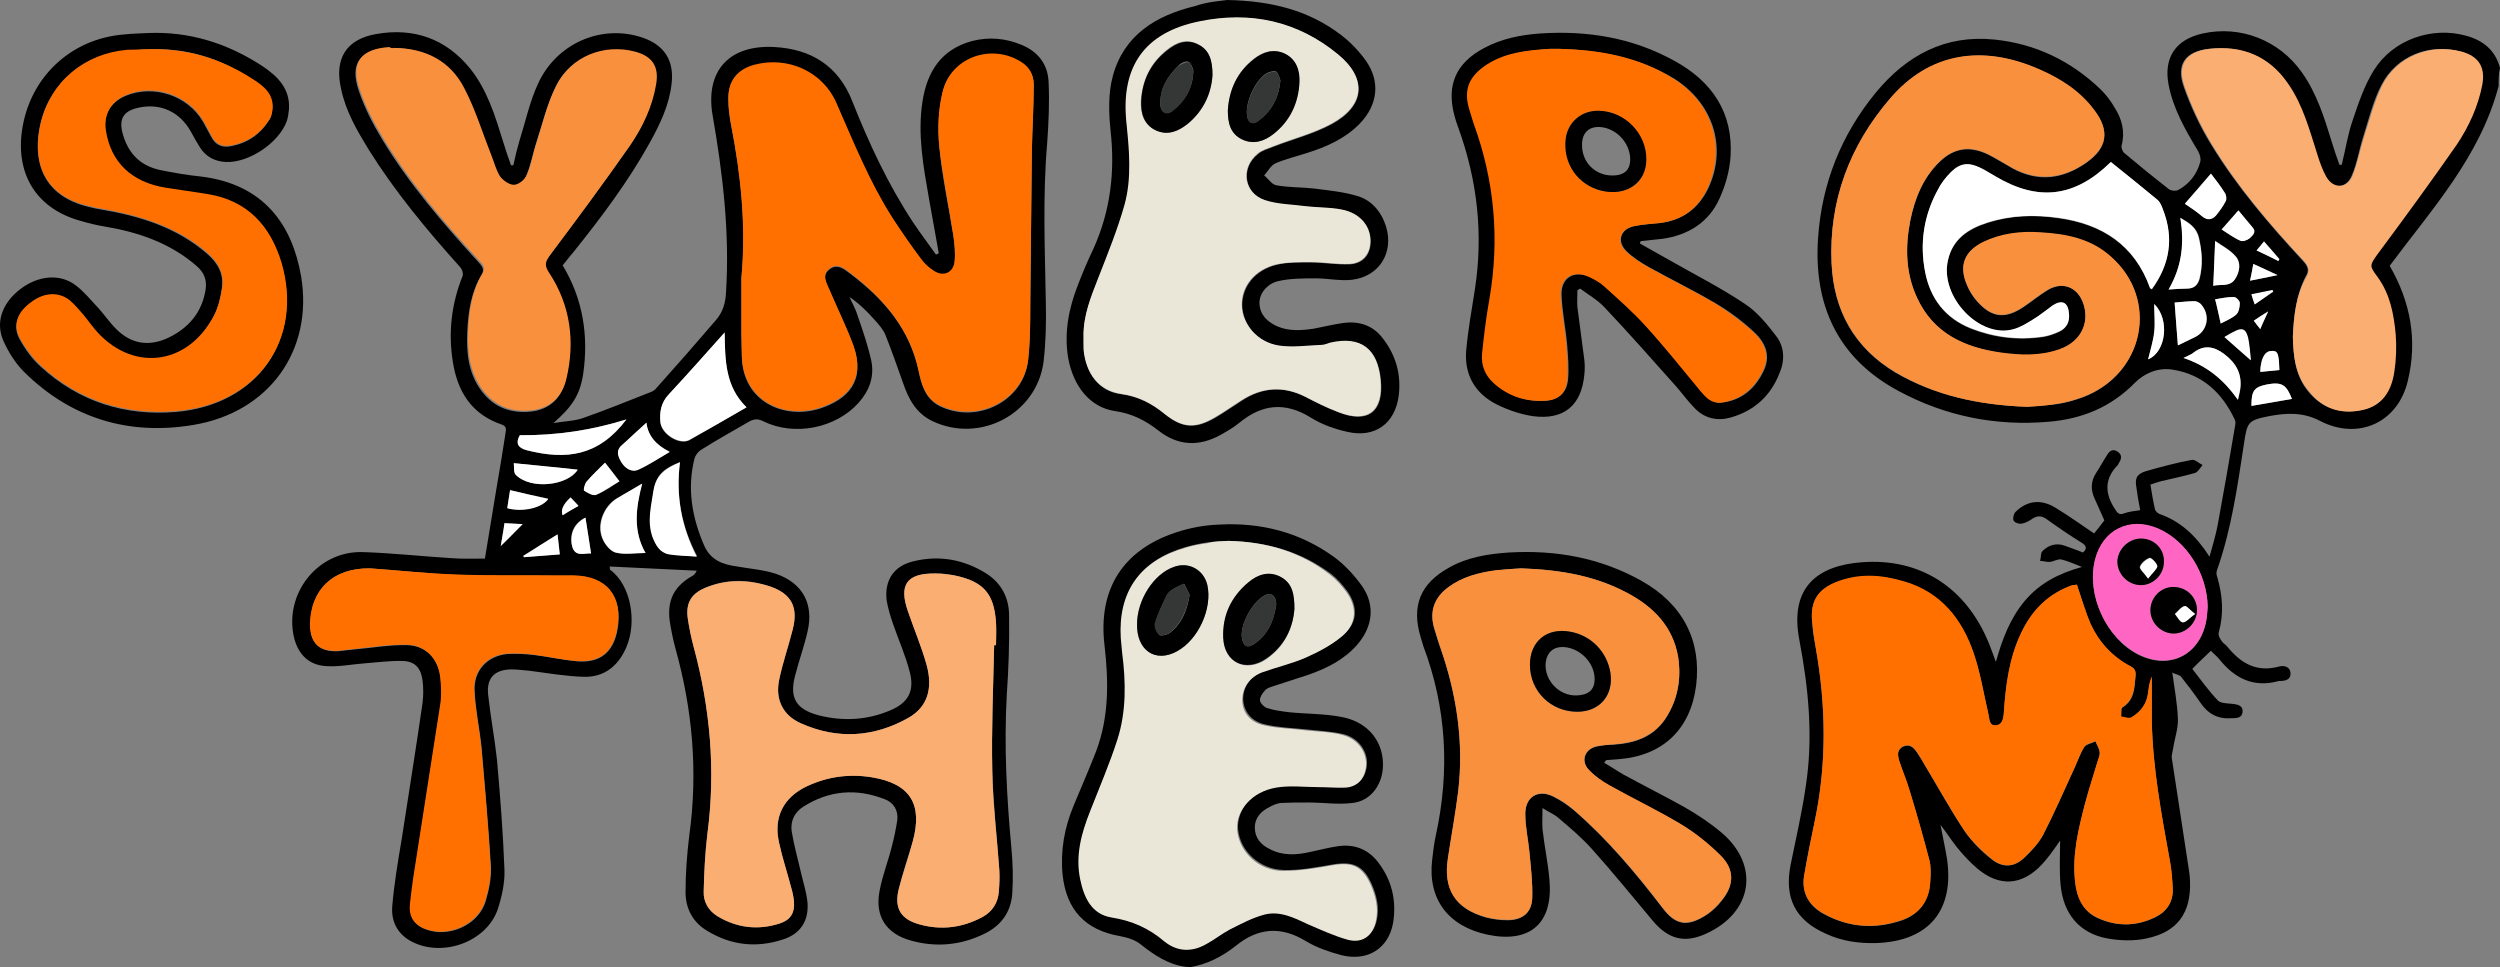 <?xml version="1.0" encoding="UTF-8"?><svg id="a" xmlns="http://www.w3.org/2000/svg" width="537.077" height="207.8" viewBox="0 0 537.077 207.8"><rect x="0" y="0" width="537.077" height="207.8" fill="#808080" stroke="none"/><defs><style>.c{fill:#ff66c4;}.d{fill:#353636;}.e{fill:#fff;}.f{fill:#eae6d8;}.g{fill:#f8903e;}.h{fill:#ff7000;}.i{fill:#fbae71;}</style></defs><g id="b"><path d="M536.777,18.5c-4,15.2-14.4,26.5-23.4,38.6,4.5,7.8,6,16,3.9,24.7-2.1,9-10.7,12.9-18.9,8.6-3.7-1.9-7.2-1.7-10.9-1-4.6.9-4.7,1.3-5.4,5.9-1.4,9.2-2.7,18.4-5.8,27.2-.2.5-.1,1.1.1,1.6,1.1,3.9,1.4,7.7.3,11.7-.2.6.2,1.4.6,1.9.3.5.9.8,1.2,1.2,2.9,3.6,6.3,5.6,11.1,4.3,1.1-.3,2.4,0,2.5,1.4s-1.1,1.7-2.3,1.7h-.2c-5.4,1.5-9.5-.5-12.9-4.8-.5-.6-1.2-1.1-1.7-1.7-1.3,1.3-2.6,2.4-4,3.9,1.7,2.2,3.5,4.7,5.5,6.8.6.6,2,.6,3,.7,1.1.1,2.4.3,2.3,1.7-.1,1.4-1.3,1.4-2.5,1.4-2.9.2-5-1-6.6-3.4-1.3-1.9-2.7-3.7-4.1-5.5-.3-.4-1.1-.5-1.9-.9.5,3.7,1.1,6.8,1.2,9.9.1,2.1-.7,4.2-1,6.3-.1.7-.4,1.5-.3,2.2,1.2,8.1,2.5,16.1,3.7,24.2.1.7.2,1.4.2,2.1.3,6.8-2.6,11-9.3,12.4-2.7.6-5.8.5-8.5,0-5.9-1.1-9.4-5.2-10-11.5-.3-3.1-.1-6.3-.1-9.5-.2.3-.5.6-.7,1-1,1.4-2,2.8-3.2,4.1-4.3,4.6-9.2,4.9-14,.8-1.5-1.3-2.9-2.8-4.2-4.4-1.2-1.5-2.3-3.2-3.6-4.9.5,2.6,1,4.9,1.4,7.3,1.6,11.1-3.9,17.7-15.2,18.1-3.7.1-7.4-.4-10.8-2-6.6-2.9-9-7.7-7.6-14.8,1.1-5.5,2.4-11,3.2-16.5,1.7-10.6.7-21.2-1.3-31.7-2.3-11.8,4.3-16.1,13.3-16.8,12.6-1,22.5,5.4,27.4,17.4.5,1.2.9,2.4,1.5,4,1.4-5,3.1-9.4,6.2-13.1s7.2-5.9,12.3-7.3c-1.8-.7-3.1-1.3-4.4-1.6-.7-.2-1.6.4-2.4.5-.7.1-1.5-.2-2.2-.2.2-.7.1-1.7.5-2.1,1.3-1.3,2.9-1.8,4.7-1.2,1.3.5,2.6.9,4,1.5.8-.7.9-1.3-.1-2-2.6-1.6-5.1-3.3-7.6-5.1-1.1-.8-2-.9-3.1-.2-.7.5-1.6,1-2.4,1.1-.5.1-1.5-.2-1.7-.7-.2-.4,0-1.4.4-1.8,2.6-2.6,5.7-2.8,8.8-.8,1.3.8,2.7,1.7,4,2.6s2.6,1.8,4.1,2.8c.7-.9,1.4-1.7,2.2-2.8-.6-1.3-1.3-3-2.1-4.7-.9-2-.8-3.8.4-5.6.8-1.2,1.4-2.4,2.2-3.6.5-.9,1.2-1.6,2.3-.9,1.1.7.9,1.6.3,2.5-.1.2-.2.5-.4.6-2.8,3-2.5,6.1-.4,9.3.5.8.9,1.3,1.9.9,1.1-.4,2.2-.5,3.5-.7-.3-1.6-.6-3.2-.8-4.8-.4-2.1.1-3,2.1-3.6,3.2-.9,6.5-1.8,9.8-2.4.7-.1,1.5.7,2.3,1.1-.5.6-1,1.5-1.6,1.7-2.4.7-4.9,1.2-7.4,1.8-.7.2-1.3.4-2.2.7.3,1.9.6,3.7,1,5.4.1.3.5.7.9.9,4.6,1.6,7.9,4.7,10.8,9.2.7-2.6,1.4-4.8,1.8-7.1,1.3-7,2.5-14,3.7-21.1.1-.4.1-.9-.1-1.3-2.7-5.7-6.9-9.7-13.4-10.7-3.2-.5-6.1.9-8,2.8-5.2,5.3-11.4,7.8-18.5,8.4-11.4,1-22.3-1.2-32.3-6.6-13.1-7-18.3-18.5-17.3-32.9.8-11.7,5-22.2,12.4-31.2,6.6-8,14.9-12.5,25.5-11.4,8.8.9,16.5,4.6,22.9,10.8,1.1,1.1,2.1,2.4,2.9,3.8,1.6,2.5,2.3,5.2,1.5,8.2-.1.4.2,1.2.5,1.5,3.2,2.7,6.4,5.3,9.6,7.8.5.4,1.6.5,2.1.2,2.4-1.3,4-3.4,4.7-6,.2-.7-.1-1.7-.5-2.4-2.7-4.5-5.3-9-6.3-14.2-1.1-5.8,1.5-9.7,7.3-11,8.1-1.8,16.4,1.4,21.3,8.3,3.2,4.5,4.8,9.6,6.4,14.8.5,1.7,1.1,3.4,1.7,5.1h.5c.8-3.2,1.3-6.6,2.4-9.7,1.2-3.6,2.5-7.4,4.5-10.6,4.1-6.6,12.5-9.5,19.9-7.4,3.6,1,6.2,3.1,7.2,6.9-.3,1.3-.3,2.6-.3,3.9ZM446.177,125.6c-.1,0-.6.1-1,.2-5.1,1.8-8.6,5.3-10.9,10.1-2.6,5.5-3.4,11.4-3.8,17.4-.1,1.3-.4,2.5-1.7,2.6-1.5.1-1.3-1.4-1.6-2.4-1-4.3-1.7-8.8-3.1-12.9-2.5-7.4-7.1-13.2-15-15.6-4.9-1.5-9.9-1.7-14.8.2-3.8,1.5-5.3,4-5,8.1.1,2,.4,3.9.8,5.9,2.2,12.4,2.4,24.8-.2,37.2-.8,3.9-1.7,7.8-2.3,11.8-.6,3.7,1.1,6.5,4.3,8.2,5.4,2.9,11,3.3,16.8,1.3,3.8-1.4,5.8-4.3,6-8.2.1-1.6.2-3.2-.2-4.7-1.3-5-2.7-9.9-4.2-14.8-.7-2.2-1.6-4.4-2.3-6.6-.3-1.1-.5-2.3.9-3,1.4-.6,2.2.2,2.9,1.2.7,1,1.3,2,1.9,3.1,2.8,4.6,5.4,9.4,8.4,13.9,1.6,2.3,3.7,4.4,5.9,6.1,2.3,1.8,4.7,1.6,6.8-.3,1.6-1.5,3.2-3.2,4.2-5.1,2.4-4.7,4.5-9.5,6.7-14.3.7-1.5,1.2-3.1,2.1-4.5.4-.6,1.6-.8,2.4-1.2.3.8.8,1.5.9,2.3.1.7-.3,1.5-.5,2.2-.9,3.1-1.9,6.1-2.7,9.1-1.4,5.4-2.7,10.8-2.1,16.4.4,3.5,1.6,6.5,5,8,4.1,1.8,8.2,1.7,12.2-.2,2.5-1.2,3.9-3.3,3.8-6.1-.1-2-.3-3.9-.6-5.9-1.8-10-3.7-20-3.9-30.1v-9.6c-.4,1.2-.6,2.4-.8,3.5-.3,2.4-1.6,4.2-3.6,5.3-.5.3-1.4-.1-2.2-.2.1-.7-.1-1.8.3-2,2.6-1.6,2.6-4.2,2.8-6.7.1-1-.1-1.6-1.1-2.1-3.8-2-6.7-5.1-8.5-9-1.2-2.8-2-5.7-3-8.6ZM435.477,87.4c1.8-.2,4.2-.3,6.6-.6,1.8-.3,3.6-.8,5.3-1.4,13.3-5,16.5-21,6.1-30.2-4.4-3.8-9.7-4.9-15.2-5.2-4.2-.2-8.4.2-12.3,2.1-4,2-5.2,5.1-3.4,9.2.5,1.3,1.3,2.5,2.2,3.5,3.1,3.5,6,3.8,9.9,1.2,1.8-1.2,3.5-2.6,5.3-3.7,3.2-1.9,6.4-.6,7.6,3,1.4,4.2-.6,8.2-5.1,9.8-4.2,1.5-8.5,1.4-12.8.7-7.7-1.2-14.3-4.2-17.8-11.7-2.5-5.3-2.6-11-1.5-16.6,1-4.8,2.7-9.2,6.2-12.6,3.1-3.1,6.5-3.6,10.5-1.7,1.8.9,3.5,2,5.3,3,5.5,3,10.8,2.3,15.8-1.2,4.6-3.2,5.1-6.8,1.8-11.2-3.1-4.1-7.2-6.7-11.8-8.8-12.4-5.6-23.7-3.5-32.1,6.2-8.7,10.1-13.2,22-12.6,35.4.4,10.1,4.9,18.2,13.8,23.5,8.5,4.9,17.8,6.9,28.2,7.3ZM492.577,72.3c.1,4.2.5,8.4,3.3,11.8,2.9,3.6,6.9,4.9,11.4,4,4.4-.9,6.2-4.2,6.9-8.2.4-2.6.5-5.3.3-8-.4-4.4-1.2-8.7-3.9-12.4-1.8-2.4-1.7-2.5,0-4.9,5.7-7.8,11.5-15.5,17-23.5,2.7-3.9,4.6-8.2,5.5-12.9.7-3.7-.7-6-4.4-7.1-6.7-1.9-13.9.9-17.1,7.2-1.8,3.5-2.7,7.3-3.9,11.1-.9,2.8-1.3,5.7-2.5,8.4-1.2,2.8-4.1,2.8-5.6.2-.8-1.5-1.4-3.1-1.9-4.7-1.7-5.3-3.1-10.6-6.3-15.3-4.1-6-9.9-8.3-17-7.5-4.9.6-6.9,3.3-5.3,8,1.5,4.3,3.5,8.6,5.9,12.5,5.6,9.2,12.6,17.3,19.8,25.1.9,1,1.4,1.9.6,3.2-2.1,4-2.6,8.5-2.8,13ZM453.477,34.8c-7.8,7.6-15.6,8.5-24.9,3.1-1-.6-2.1-1.2-3.2-1.8-2.5-1.2-4.3-1-6.3,1-1.1,1.1-2.1,2.4-2.8,3.8-3,5.5-3.9,11.4-2.7,17.6,1.1,5.7,4.3,9.9,9.8,12.1,5,2,10.2,2.6,15.6,1.8,1.2-.2,2.4-.6,3.4-1.1,1.6-.8,2.3-2.2,2.1-3.9-.2-2.4-1.5-3-3.5-1.7-1.4,1-2.7,2.1-4.2,3-1.3.8-2.7,1.7-4.2,2.1-7.3,2.1-15.9-7-14.1-14.8,1-4.6,4.4-6.8,8.5-8.1,5-1.6,10.1-1.8,15.3-1,9.3,1.3,16.3,5.8,19.6,15,0,.1.2.1.4.3,3.8-5.3,4.7-11,2.4-17.1-.3-.8-.6-1.6-1.2-2.1-3.2-2.8-6.6-5.4-10-8.2ZM474.277,130.4c-.1-7.2-4.6-14.3-10.7-16.8-6.1-2.6-11.8.3-13.5,6.7-1.9,7.5,2.4,16.9,9.4,20.4,6.5,3.2,12.8.2,14.4-6.8.2-1.2.3-2.4.4-3.5ZM465.877,62.2c1.5-.1,2.8-.2,4-.2,1.5,0,2.3-.7,2.7-2.1.7-2.9.5-5.7-.1-8.7-.5-2.3-2.1-3.3-4-4.4.9,5.4.3,10.4-2.6,15.4ZM469.077,76.9c5.1,1.7,8.7,4.8,11.7,9,.2-1,.5-1.7.5-2.4.4-3.2-.9-5.5-3.4-7.4-2.2-1.7-4.4-2.1-6.7-.3-.5.4-1.1.6-2.1,1.1ZM467.177,65c.2,3.2.5,6.2.7,9.2,1.1-.5,2.4-1.2,3.7-1.8,2.8-1.4,3.4-4.8,1.2-7.1-.3-.3-.9-.6-1.3-.6-1.6.1-3.1.2-4.3.3ZM474.977,37.3c-1.9,2.2-3.7,4.3-5.6,6.4,1,.8,2.4,1.6,3.6,2.6s2.2.9,3.1-.1c.8-.9,1.6-2,2.1-3.1.2-.4.1-1.3-.2-1.7-.9-1.4-2-2.8-3-4.1ZM475.477,61.4c1.4-.4,3.3.3,4.6-1.4,1.1-1.6,1.5-3.5.2-5-1.2-1.4-3-2.3-4.4-3.3-.1,3.4-.2,6.4-.4,9.7ZM492.377,85.7c-1.2-3.1-2.2-3.7-5.4-3.1-2.7.5-3.3,1.3-3.3,4.6l8.7-1.5ZM480.877,45.2c-1.2,1.4-2.3,2.7-3.6,4.1,1.3.8,2.6,1.8,4,2.4.5.2,1.5-.1,2-.5.6-.6,1.6-1.3.6-2.4-1.1-1.2-2-2.4-3-3.6ZM475.877,64.3c.4,1.8.8,3.4,1.2,5.2,1.2-.7,2.4-1.1,3.3-1.9.6-.5.8-1.6.8-2.5,0-.5-.8-1.3-1.3-1.3-1.3,0-2.7.3-4,.5ZM461.477,77.2c3.8-1.5,4.7-8.6,1.4-11.8,0,2.1.2,4.1,0,6-.3,1.8-.9,3.7-1.4,5.8ZM477.877,72.4c1.8,1.6,3.5,3.1,5.6,5-.2-1.9-.3-3.4-.6-4.8-.4-2-1.3-2.3-3.1-1.3-.5.3-1.2.7-1.9,1.1ZM489.677,79.5c-.2-3.7-.4-4.2-1.8-4.1s-2.3,1.7-2.3,4.5c1.4-.1,2.8-.3,4.1-.4ZM484.077,56.7c-.2,1.2-.4,2.2-.7,3.6,1.9-.4,3.6-.7,5.9-1.2-2.1-.9-3.6-1.6-5.2-2.4ZM484.777,53.8c1.7.8,3.2,1.5,4.7,2.2.1-.1.2-.3.2-.4-1.1-1.2-2.2-2.4-3.3-3.8-.5.7-1,1.3-1.6,2ZM484.377,65.4c1.5-1,2.7-1.9,4-2.7-.1-.1-.1-.2-.2-.3-1.5.3-2.9.6-4.5.9.2.6.4,1.2.7,2.1ZM487.277,66.9c-1.3.8-2.2,1.4-3.1,2,.5.7.9,1.2,1.4,1.8.6-1.3,1.1-2.4,1.7-3.8Z"/><path d="M254.677,207.7c-3.7-.5-6.7-2.5-9.6-4.8-1.2-1-2.9-1.5-4.5-1.8-7.4-1.3-11.5-5.6-12.3-13.2-.5-5.2.4-10.1,2.4-14.9,1.6-3.9,3.3-7.7,4.8-11.6,2.8-7.4,2.7-15.1,1.8-22.8-1.4-12,3.9-20.4,15.3-24.2,3-1,6.2-1.6,9.3-1.7,8.9-.5,17.2,1.6,24.5,6.8,2.4,1.7,4.6,4.1,6.3,6.5,2.8,4.1,2.2,8.7-1.1,12.5-2.9,3.3-6.6,5.1-10.6,6.5-2.5.8-5,1.6-7.4,2.4-.6.2-1.3.4-1.7.8-.6.6-1.2,1.5-1.2,2.2,0,.6.9,1.5,1.5,1.7,1.5.5,3.1.7,4.7.9,3.9.4,7.9.3,11.7,1.1,5.7,1.2,8.9,5.7,8.5,11-.3,3.8-2.8,7-6.5,7.4-3.1.4-6.3-.1-9.5-.1-2,0-3.9,0-5.9.1-.8.1-1.6.4-2.3.8-1.9.9-3.3,2.3-3.3,4.5s1.3,3.7,3.2,4.6c2.8,1.5,5.8,1.3,8.8.6,1.9-.4,3.8-.9,5.8-1.2,3.4-.5,6.3.5,8.5,3.2,3.1,3.9,4.2,8.4,3.4,13.3-1,5.5-5.5,8.3-11.1,6.9-2.6-.7-5.3-1.6-7.6-3-5.4-3.3-10.3-2.9-15.1,1-2.9,2.3-6.2,4-9.9,4.6-.4-.1-.7-.1-.9-.1ZM263.877,116.2c-1.3.1-2.8.1-4.3.3-1.6.2-3.3.6-4.8,1-9.7,2.8-14.4,9.4-13.8,19.4.1,1.1.1,2.2.3,3.2.8,6.2.9,12.5-1,18.5-1.7,5.2-3.9,10.3-5.9,15.5-1.9,4.7-3.2,9.6-2.1,14.7.8,3.8,2.4,7.4,6.7,8.1s7.9,2.3,11.3,5.1c2.8,2.3,5.9,2.4,9.1.6,1.7-1,3.3-2.3,5-3.1,2.4-1.2,4.8-2.6,7.4-3.2,3.4-.9,6.4.7,9.5,2.1,2.8,1.3,5.6,2.5,8.5,3.3,3.1.8,5.3-.9,6-4,.6-2.7,0-5.3-1.1-7.8-1.8-4-4-4.9-8.3-4.2-3.5.6-7,1.3-10.5,1.2-5.3-.1-9.5-4.1-9.9-8.8-.3-4.2,3.1-8.2,8.4-9.1,3-.5,6.1-.1,9.1-.1,2,0,3.9.3,5.9.1,2.3-.2,3.8-1.7,4.2-4,.6-3.1-1.4-6.4-5-7.3-2.6-.6-5.3-.7-7.9-1-3-.3-6.1-.4-9-1.1-3-.7-4.5-2.9-4.6-5.4,0-2.7,1.6-5,4.4-6,3.1-1.1,6.2-1.8,9.2-3.1,2.7-1.2,5.4-2.6,7.7-4.5,3.3-2.7,3.5-6.2,1-9.7-1-1.3-2.1-2.6-3.4-3.6-6.6-4.9-13.9-6.9-22.1-7.1Z"/><path d="M104.177,120c.8-4.8,1.6-9.7,2.4-14.6.7-4.1,1.4-8.2,2-12.2.1-.8.4-1.6-.8-2-6.5-2.2-9.5-7.1-10.5-13.5-1-6.3-.3-12.4,2.1-18.4.2-.5-.1-1.5-.6-2-7.1-7.9-13.9-16.1-19.6-25.2-2.5-4.1-4.9-8.2-5.9-13-1.5-6.5,1.1-10.7,7.6-11.8,8-1.4,14.9,1,20.1,7.4,3.7,4.6,5.4,10.2,7.1,15.7.5,1.7,1.1,3.4,1.7,5.1h.5c.4-1.8.8-3.5,1.3-5.2,1.3-4.1,2.2-8.4,4-12.3,4-8.8,13.8-12.9,22.5-9.9,4.7,1.6,6.8,5,6.2,9.9-.5,4.5-2.4,8.5-4.6,12.5-4.7,8.5-10.5,16.2-16.6,23.8-.8.9-1.5,1.9-2.2,2.7,4.4,7.3,5.6,15.2,4.4,23.4-.7,4.5-2.4,7-6.4,10.5,2.1-.4,4.4-.4,6.4-1.1,4.9-1.7,9.7-3.7,14.6-5.6.5-.2.9-.5,1.2-.9,4.3-4.8,8.5-9.6,12.7-14.5,1.5-1.7,2.1-3.7,2.2-6.1.8-12.8-.7-25.4-2.9-38-1.6-9.5,3.6-15.1,13.2-14.6,7.9.4,13.8,4,16.8,11.6,3.6,9.1,7.7,17.9,13.1,26.1,1.6,2.4,3.3,4.6,4.9,6.9.2-.1.4-.2.6-.3-.7-3.9-1.4-7.8-2.1-11.7-1.2-6.9-2.5-13.8-1.4-20.9,1-6.4,4-11.2,10.7-13,3.6-.9,7.1-.6,10.5.8,3.7,1.5,5.8,4.3,5.9,8.2.2,4.2,0,8.5-.3,12.8-1,11.5-.5,22.9-.3,34.4.1,4.3,0,8.6-.5,12.8-1.5,11.1-13.6,17.5-23.8,12.7-3.6-1.7-5.2-4.8-6.4-8.3-1.2-3.4-2.4-6.8-3.7-10.1-.5-1.3-1.5-2.4-2.4-3.4-1.6-1.8-3.3-3.5-5.4-4.9.6,1.3,1.4,2.7,1.8,4.1,1.1,3.2,2.2,6.4,2.9,9.6.7,3.4-.4,6.4-2.7,9-4.9,5.5-13.8,7.3-20.5,4-1.2-.6-2-.5-3.1.1-3.4,2-6.9,3.9-10.2,6-.7.4-1.3,1.2-1.5,2-1.6,6.4-.5,12.6,2.1,18.6,1.4,3.2,4.1,4.1,7.1,4.5,2.8.5,5.7.7,8.4,1.6,5.7,2,8.1,6.5,6.7,12.4-.7,3.1-1.8,6.1-2.6,9.2-1.4,5,.1,7.5,5.1,8.8,5.2,1.3,10.4,1,15.3-1.1,3.8-1.6,5.2-4.1,4.2-8.1-.9-3.6-2.4-6.9-3.6-10.4-.6-1.7-1.1-3.4-1.4-5.1-.5-4.3,1.5-7.4,5.7-8.4,5.6-1.4,10.9-.4,15.7,2.6,3.3,2.1,4.9,5.3,4.9,9,.1,5.7-.1,11.5-.5,17.2-.6,11,0,21.9,1,32.8.3,3.2.4,6.4.2,9.5-.2,4.1-2.3,7.1-6,8.9-5.1,2.5-10.5,3-16,1.4-5.2-1.5-7.6-5.3-6.5-10.7.6-3.2,1.8-6.2,2.6-9.4.5-1.9.9-3.8,1.2-5.8.2-2-.8-3.7-2.7-4.4-6.1-2.4-12-1.9-17.5,1.6-1.9,1.2-2.8,3.1-2.5,5.3.5,3.1,1.4,6.2,2.1,9.3.5,2,1.1,4,1.3,6,.3,3.9-1.5,6.7-5.2,7.9-5.7,1.9-11.2,1.3-16.3-1.8-3.1-1.8-4.7-4.8-4.7-8.3,0-4.1.3-8.1.8-12.2,1.9-13.7.7-27.1-3-40.3-.5-1.9-.9-3.8-1.2-5.8-.6-4.5,1-7.5,4.9-9.7.3-.2.6-.4.9-1.1-6.2-.3-12.4-.6-18.7-.9.1.4,0,.6.1.7,4.5,3.3,5.8,11.2,3.5,16.6-1.7,4-4.7,6.5-9.1,6.4-3.9-.1-7.8-.8-11.7-1.3-1.3-.1-2.7-.3-4-.3-3.6.1-5.3,1.9-4.9,5.5.5,4.7,1.4,9.3,1.9,14,.7,7.9,1.3,15.7,1.6,23.6.1,2.8-.6,5.9-1.5,8.6-2.5,6.9-11.8,10.2-18.4,6.8-3.1-1.6-4.5-4.4-4.2-7.7.4-4.7,1.2-9.5,2-14.2,1.5-9.8,3.1-19.6,4.5-29.4.2-1.6.2-3.2,0-4.8-.3-2.6-1.6-4.1-4.1-4.2-2.8-.1-5.6.3-8.3.5-2.8.2-5.6.8-8.3.6-3.7-.2-6-2.5-6.9-6.1-2.2-9.4,5-18.6,14.6-18.4,6.4.2,12.7.9,19.1,1.3,2.5.2,4.8.1,7.3.1ZM159.277,59.7v12.2c0,1.6.1,3.2.1,4.8.2,9.5,8.9,13.5,16.7,11.1,6.2-2,9.9-6.1,7.3-13.3-1.4-4.1-3.4-7.9-5.1-11.9-.6-1.5-1.9-3.3-.1-4.7,1.7-1.4,3.3,0,4.6,1,7.1,5.4,12.7,11.8,14.6,21,.6,2.8,1.4,5.7,4.4,7.3,8,4,18.1-.9,19.1-9.8.6-5.3.4-10.8.5-16.2.1-9.6.2-19.2.3-28.8.1-4.7.4-9.4.4-14.1,0-2-.9-3.7-2.7-4.8-6.5-4.1-15.2-.9-16.9,6.5-.9,3.7-1,7.7-.7,11.5.6,6.4,2,12.7,3,19,.3,1.9.5,3.9.3,5.9-.3,2.4-2.3,3.3-4.4,2-1.1-.7-2.1-1.6-2.8-2.6-2.1-2.9-4.2-5.9-6.2-8.9-5-7.7-8.4-16.2-12-24.6-3-6.8-10.4-10.1-17.6-8.2-3.7,1-5.7,3.4-5.6,7.4,0,1.8.2,3.7.6,5.5,2.1,10.7,3.3,21.6,2.2,32.7ZM213.577,138.6h.4c0-1.6.1-3.2,0-4.8-.4-6.3-2.7-8.9-9-10.2-1.3-.3-2.6-.4-4-.4-6.2,0-8,2.4-5.9,8.2,1.3,3.8,3,7.6,4,11.5,1.4,5.1.1,9.1-3.9,11.3-7.4,4.2-15.2,4.7-23.1,1.2-3.9-1.7-5.5-5.1-4.7-9.3.8-3.7,2-7.2,2.9-10.8,1.2-4.8-.2-7.7-4.8-9.3-4.7-1.6-9.4-1.7-14,.3-3.1,1.3-4.2,3.4-3.7,6.7.3,1.9.7,3.9,1.2,5.8,3.6,13.2,4.8,26.6,3,40.3-.5,4.1-.7,8.2-.8,12.4-.1,2.2,1,4.1,2.9,5.3,4.2,2.6,8.7,3.1,13.4,1.6,2.3-.7,3.2-2.2,3.1-4.7-.1-1-.3-2-.6-3-.9-3.2-1.9-6.3-2.6-9.6-1.2-5.5.9-9.8,6-12.2,4.5-2.1,9.2-2.7,14-1.9,8.2,1.3,10.9,5.8,8.7,13.8-1,3.4-2.2,6.8-3,10.2-1,4.1.4,6.5,4.5,7.6,4.7,1.3,9.2.7,13.5-1.6,2.1-1.1,3.3-3,3.5-5.4.2-1.6.2-3.2.1-4.8-.5-7.1-1.3-14.1-1.5-21.1-.2-9,.2-18.1.4-27.1ZM84.777,10.3c-.4,0-.8,0-1.3.1-6.2.4-8.4,3.2-6.4,9.1,1.2,3.6,3,7.1,5,10.4,5.8,9.6,13.1,18.1,20.7,26.4.7.8,1.4,1.5.7,2.7-2.3,3.8-2.9,8-3.1,12.3-.2,4.4.2,8.8,3,12.6,2.7,3.7,6.5,5,10.9,4.5,3.9-.5,6.4-3,7.2-6.7,1.9-8.1,1-15.8-3.7-22.8-.9-1.4-.9-2.3.1-3.7,5.8-7.8,11.7-15.7,17.3-23.7,2.7-4,4.8-8.4,5.6-13.2.6-3.8-.8-5.9-4.5-6.9-6.7-1.8-13.8.9-16.9,7.2-1.9,3.9-2.9,8.2-4.3,12.4-.7,2.3-1.1,4.7-2.1,6.9-.4,1-1.8,2.1-2.8,2.1s-2.3-1-3-1.9c-.9-1.3-1.2-2.9-1.8-4.4-1.9-4.8-3.4-9.9-5.8-14.4-2.9-6.1-8.2-8.8-14.8-9ZM79.477,122.1c-7.9-.1-12.7,4.5-12.8,12,0,4.1,1.9,6,6,5.8,1.2-.1,2.4-.3,3.6-.4,3.7-.3,7.5-1,11.2-.9,4.1.1,6.7,3,7.2,7.1.2,1.9.3,3.8,0,5.7-1.6,10.5-3.3,21-4.9,31.5-.6,3.8-1.2,7.5-1.6,11.3-.2,2.3.5,4.2,2.9,5.3,5.1,2.2,11.8-.7,13.3-6,.7-2.4,1.2-4.9,1.1-7.3-.5-8.5-1.3-17-2-25.5-.4-4-1.3-8.1-1.5-12.1-.3-4.5,2.7-7.7,7.1-8.1,1.8-.1,3.7,0,5.5.2,3.2.4,6.4,1.1,9.6,1.4,4.9.3,7.6-2,8.5-6.9,1.2-7-2.3-11.4-9.4-11.5h-3.6c-7.3,0-14.5.1-21.8-.2-6.4-.3-12.6-1-18.4-1.4ZM160.377,87.5c-4.7-4.5-4.6-10.2-4.7-16-4.1,4.6-8,9-12,13.3-1.7,1.8-2,3.8-1.8,6,.3,2.6,4.1,4.9,6.2,3.8,4-2.3,8-4.6,12.3-7.1ZM146.077,99.3c-3,1.1-5.2,2.5-5.6,6-.5,3.4-1.3,6.6-.2,10,.6,1.8,1.5,3.4,3.5,3.7,1.9.4,3.8.4,6,.5-3.4-6.5-4.6-13.1-3.7-20.2ZM138.677,118.8c-2.7-4.8-2.1-9.7-.8-14.9-2,1.2-3.6,2.2-5.3,3.1-2.9,1.7-4.5,5.6-3.2,8.7.5,1.2,1.7,2.7,2.8,3,2,.5,4.2.1,6.5.1ZM134.577,90.1q-11.2,3.5-22.9,3.4c-.9,1.7-.4,2.7,1.4,3.2,8.7,2.2,15.6,1.3,21.5-6.6ZM138.877,90.8c-1.7,1.6-3.4,3.2-5.2,4.7-1.4,1.2-.9,2.5-.2,3.7.8,1.4,2.2,2.3,3.7,1.6,2.3-1,4.3-2.4,6.7-3.8-3-1.4-4.8-3.5-5-6.2ZM110.377,99.5c.1.6-.1,1.9.5,2.5,3.3,3.3,11.2,2.3,13.3-1.1-4.3-.4-8.9-.9-13.8-1.4ZM129.977,99.4c-1.3,1.3-2.7,2.6-3.9,4-.4.5-.7,1.9-.6,2,.8.5,1.9,1.1,2.6.9,1.8-.7,3.5-1.9,5-2.9-1.1-1.5-2.1-2.7-3.1-4ZM109.577,105.3c-.2,1.2-.4,2.5-.6,3.8,3.4.9,7.4-.1,8.8-2-2.6-.5-5.3-1.1-8.2-1.8ZM125.777,111.2c-2.4,1.1-3.5,3.3-2.9,6,.6,2.6,2.6,1.5,4.1,1.7.1,0,.2-.1,0,0-.4-2.6-.8-5.1-1.2-7.7ZM119.777,114.8c-2.5,1.5-4.9,3.1-7.4,4.6,0,.1.1.2.1.3,2.6-.2,5.2-.4,7.7-.6-.1-1.5-.3-2.8-.4-4.3ZM108.377,112.4c-.3,1.6-.5,3.1-.8,4.9,1.7-1.7,3.1-3.2,4.7-4.7-1.3-.1-2.5-.1-3.9-.2ZM120.877,110.7c1.2-.7,2.2-1.4,3.4-2.1-.7-.7-1.2-1.2-1.7-1.8q-2.4,2.2-1.7,3.9Z"/><path d="M31.677,7.1c9-.4,17.2,2.2,24.7,7.1,3.3,2.2,6,4.9,5.7,9.3-.1.9-.2,1.8-.5,2.6-1.7,4.6-8.1,8.9-13,8.7-2.4-.1-4.3-1.1-5.6-3.1-.7-1.1-1.3-2.2-1.9-3.3-2.4-4.4-6.7-6.4-11.6-5.2-2.9.7-3.9,2.3-3.2,5.2,1.1,4.3,3.6,7.1,8,8.1,2.9.6,5.8,1.1,8.7,1.4,13.8,1.6,19.8,10.5,21.7,21.4,2.7,15.9-6.8,29.3-23.2,32-13.8,2.3-26.2-1.4-36.3-11.4-1.9-1.9-3.4-4.3-4.5-6.8-1.7-4-.1-8.1,3.7-11,3.8-2.9,8.5-3.4,11.9-.8,1.7,1.3,3.1,3,4.6,4.6,1.4,1.5,2.6,3.3,4.1,4.8,3.2,3.2,7,3.8,11.1,1.9,4.4-2.1,7.3-5.4,8.1-10.4.3-2.1-.3-3.7-2.1-5.2-5.6-4.8-12.3-7.1-19.4-8.3-1.8-.3-3.5-.7-5.2-1.2-9.3-2.5-14-9.6-12.8-19.1,1.5-11.6,10.4-20.1,22-21,1.8-.2,3.4-.2,5-.3ZM30.877,10.6c-.7.1-2.2.2-3.7.3-9.1.8-16.4,6.8-18.5,15.7-1.6,6.9-.4,15.4,10.6,17.9.8.2,1.6.4,2.4.5,8.3,1.4,16.2,3.8,22.8,9.5,2.3,2,3.6,4.3,3.2,7.3-.3,2.1-.8,4.3-1.8,6.2-5.8,11-17.9,12.2-25.8,2.7-.7-.9-1.4-1.8-2.1-2.7-1-1.2-2-2.4-3.1-3.3-2.4-2-5.6-1.8-8.4.5-2.8,2.2-3.8,4.8-2.3,7.6,1.2,2.2,2.7,4.3,4.6,6,8.2,7.5,18,10.6,29,9.7,17.5-1.5,27.4-15.5,22.6-31.9-2.3-7.9-7.2-13.3-15.8-14.7-3.1-.5-6.2-.9-9.2-1.4-7.2-1.2-11.6-5.5-12.7-12.1-.6-3.6,1-6.4,4.3-7.8,6-2.5,13.3-.1,16.6,5.5.6,1.1,1.2,2.2,1.8,3.3.9,1.8,2.4,2.4,4.3,2,3.6-.7,6.3-2.6,8.2-5.7.4-.6.5-1.4.6-2.2.2-3.1-1.9-4.8-4.1-6.2-6.8-4.8-14.4-7.2-23.5-6.7Z"/><path d="M263.677,0c9.7.2,17.6,2.3,24.4,7.5,2,1.5,3.9,3.5,5.4,5.6,3.1,4.5,2.5,9.4-1.3,13.4-3.2,3.3-7.3,5.1-11.5,6.4-2.2.7-4.6,1.3-6.7,2.2-1,.5-1.6,1.7-2.4,2.6.9.7,1.6,1.9,2.6,2.1,2.7.5,5.4.4,8.1.7,3.1.4,6.3.7,9.3,1.6,3.1.9,5.2,3.4,6.2,6.6,1.7,5.6-1.5,10.7-7.3,11.4-2.5.3-5.2-.3-7.8-.3-2.7,0-5.5,0-8.1.6-2.5.6-4.1,2.8-4,4.8.1,2.4,1.6,3.9,3.8,4.9,2.6,1.1,5.2.9,7.9.5,2.1-.4,4.1-.9,6.2-1.2,3.5-.5,6.5.5,8.6,3.3,2.8,3.6,4,7.8,3.4,12.4-.8,5.9-5.1,9-10.9,7.7-2.8-.6-5.6-1.6-8-3.1-5.5-3.4-10.4-2.9-15.3,1.1-1.2,1-2.6,1.8-4,2.6-4.7,2.6-9.2,2.4-13.4-.9-2.8-2.2-5.8-3.7-9.4-4.2-5.3-.8-8.9-5.3-10-11.4-.9-5.4.1-10.6,2.1-15.7,1-2.6,2.1-5.2,3.3-7.7,3.7-8.2,4.7-16.6,3.7-25.5-.4-3.9-.5-8,.5-11.7,2.4-8.8,9.3-13,17.7-15,2.5-.9,5.4-1.1,6.9-1.3ZM232.777,72.3c0,1,0,1.9.1,2.9.5,5.3,3.3,8.9,8,9.5,3.6.5,6.6,2,9.4,4.3,3.8,3.1,6.6,3.2,10.9.7,1.9-1.1,3.7-2.4,5.6-3.6,4.4-2.9,9-3.2,13.7-.8,2.3,1.2,4.7,2.4,7.1,3.3,6.3,2.5,9.7-.1,9.1-6.8-.6-6.8-4.2-9.5-10.8-8.1-.7.2-1.4.5-2,.5-3.1.1-6.2.6-9.2.1-4.6-.7-7.7-4.7-7.8-8.7,0-4.1,2.8-7.6,7.4-8.7,2.4-.6,4.9-.5,7.4-.5,2.7,0,5.5.5,8.2.4,3-.1,4.7-2.2,4.6-5.2-.1-3.2-2.5-5.8-6.2-6.5-2.5-.4-5.1-.4-7.6-.7-3-.3-6-.3-8.8-1.3-4.6-1.5-5.4-7-1.6-10,.9-.8,2.2-1.1,3.4-1.6,4.1-1.6,8.5-2.7,12.4-4.8,7.2-3.9,7.7-9.7,1.5-14.9-8.7-7.2-18.9-9.4-29.9-7.1-11.7,2.5-16.8,9.8-15.6,21.6.6,6,1.3,12-.4,17.8-1.5,5.3-3.6,10.4-5.6,15.6-1.7,4.1-3.3,8.1-3.3,12.6Z"/><path d="M352.277,52.3c2.1,1.2,4.3,2.4,6.4,3.6,5.4,3.1,11,5.9,16.2,9.4,2.6,1.7,4.8,4.4,6.7,6.9,1.8,2.3,1.9,5.3.7,8-1.9,4.9-5.5,8.1-10.5,9.5-2.8.8-5.5.2-7.6-1.9-1.5-1.5-2.7-3.2-4.1-4.8-5.1-5.7-10.1-11.4-15.4-17-1.5-1.6-3.5-2.7-5.2-4-.2.1-.4.2-.6.4,0,1.2-.1,2.4,0,3.6.5,3.8,1,7.6,1.5,11.4.1,1,.1,2,0,3-.6,6.7-4.4,9.9-11.1,9-2.6-.4-5.3-1.3-7.7-2.5-4.6-2.3-7-6.3-6.6-11.5.4-4.5,1.2-8.9,1.9-13.4,1.8-11.8.5-23.3-3.6-34.6-.3-.8-.6-1.7-.8-2.5-1.8-6.6.3-11.4,6.4-14.6,3.7-2,7.8-2.8,11.9-3.1,10.2-.7,20,.9,29,5.9,8,4.4,12.6,11.1,12,20.5-.2,3.1-1.1,6.3-2.4,9.1-2.3,5.1-6.7,7.8-12.2,8.6-1.6.2-3.1.3-4.7.5-.1.2-.1.4-.2.5ZM335.077,10.5h-2.1c-4.9.4-9.8.9-14,3.8-3.3,2.4-4.3,5-3.2,9,.3,1.2.7,2.3,1.1,3.5,4.4,12.2,5.6,24.6,3.3,37.4-.7,3.9-1.2,7.9-1.6,11.9-.2,2.4.7,4.5,2.5,6.2,3.1,2.8,6.7,4,10.9,3.8,2.9-.2,4.6-1.7,4.9-4.6.2-2.4,0-4.9-.2-7.4-.3-3.6-1.1-7.2-1.2-10.8-.1-3.7,2.8-5.3,6.1-3.8,1.1.5,2.2,1.1,3.1,1.9,3.1,2.8,6.3,5.6,9.1,8.7,4.1,4.5,7.9,9.3,11.8,14,1.1,1.3,2.3,2.6,4.3,2.4,4.4-.5,7.3-3.1,9.1-7,1.6-3.5,0-6.3-2.5-8.5-2.4-2.2-5.1-4.2-8-5.9-4.6-2.7-9.5-5.1-14.2-7.7-1.8-1-3.5-2.1-4.9-3.5-2.1-2.1-1.2-4.7,1.7-5.3,1.9-.4,3.8-.5,5.7-.7,4.7-.6,8.1-3.1,10.2-7.4,4.1-8.7,1.2-18.2-7.3-23.6-7.7-4.6-16-6.1-24.6-6.4Z"/><path d="M344.677,163.9c1.4.8,2.7,1.7,4.1,2.5,4.4,2.4,8.8,4.6,13.1,7,2.8,1.6,5.5,3.4,8,5.5,8.3,7.1,6.6,17.2-3.4,21.7-4.6,2.1-8.1,1.2-11.5-2.9-4.3-5.1-8.4-10.2-12.8-15.1-2.2-2.5-4.8-4.7-7.4-6.9-.9-.8-2-1.2-3.4-2.1,0,1.8-.1,3.2,0,4.5.4,3.7,1.2,7.3,1.5,11,.8,9.3-4.2,13.6-13.3,11.7-8.5-1.8-12.9-7.7-11.9-16.1.2-1.8.4-3.5.8-5.3,3-13.8,2.3-27.3-2.7-40.6-.2-.7-.4-1.3-.6-2-2-6.7,0-11.5,6.2-14.9,3.9-2.2,8.3-2.9,12.7-3.2,10.1-.6,19.7,1.1,28.6,6.1s12.9,12.9,11.7,22.5c-1.2,9.4-7.2,15.1-16.7,15.8-.9.1-1.7.1-2.6.2-.3.3-.4.4-.4.6ZM326.777,122.1c-1.5.1-3.5.2-5.5.5-3.6.5-7.1,1.3-10.1,3.6-3,2.2-4.1,5.1-3.1,8.7.5,1.6.9,3.2,1.5,4.7,3.4,9.9,4.9,20,3.7,30.4-.6,4.8-1.4,9.6-2.2,14.3-1.1,6.7,1.6,10.9,8.1,12.8,1.5.4,3.1.6,4.7.6,3.2,0,5.2-1.6,5.3-4.8.1-3.2-.3-6.5-.6-9.7-.2-2.8-.9-5.6-.9-8.3,0-3.7,2.8-5.4,6.1-3.7,1.6.8,3.2,1.9,4.6,3.1,7.1,6.2,13.1,13.4,18.8,20.8,2.8,3.7,5.3,4.2,9.7,1.3,1.1-.8,2.2-1.8,3-2.9,2.7-3.3,2.8-6.6-.2-9.6-2.6-2.6-5.6-5-8.8-6.9-4.9-3-10.1-5.4-15.1-8.2-1.6-.9-3.1-2-4.4-3.3-1.8-1.9-1-4.5,1.6-5.1,1.2-.3,2.4-.4,3.6-.4,4.4-.3,8.4-1.5,11.1-5.4,2.5-3.7,3.4-7.8,3-12.2-.7-6.7-4.5-11.2-10.1-14.4-7.1-4.2-15-5.6-23.8-5.9Z"/><path class="h" d="M446.177,125.6c1,2.9,1.8,5.8,3,8.5,1.8,3.9,4.7,7,8.5,9,1,.5,1.2,1.1,1.1,2.1-.3,2.5-.3,5.1-2.8,6.7-.4.2-.2,1.3-.3,2,.7.1,1.7.5,2.2.2,2-1.2,3.3-2.9,3.6-5.3.1-1.2.3-2.4.8-3.5v9.6c.2,10.2,2.1,20.2,3.9,30.1.4,1.9.5,3.9.6,5.9.1,2.8-1.3,4.9-3.8,6.1-4,2-8.1,2.1-12.2.2-3.4-1.5-4.7-4.5-5-8-.6-5.6.7-11,2.1-16.4.8-3.1,1.8-6.1,2.7-9.1.2-.7.6-1.5.5-2.2-.1-.8-.6-1.5-.9-2.3-.8.4-1.9.5-2.4,1.2-.9,1.4-1.4,3-2.1,4.5-2.2,4.8-4.3,9.6-6.7,14.3-1,1.9-2.6,3.6-4.2,5.1-2.1,2-4.5,2.1-6.8.3-2.2-1.8-4.3-3.8-5.9-6.1-3-4.5-5.6-9.2-8.4-13.9-.6-1-1.2-2.1-1.9-3.1-.7-1-1.5-1.8-2.9-1.2-1.4.6-1.2,1.9-.9,3,.7,2.2,1.7,4.4,2.3,6.6,1.5,4.9,2.9,9.8,4.2,14.8.4,1.5.3,3.2.2,4.7-.2,4-2.2,6.9-6,8.2-5.8,2-11.4,1.7-16.8-1.3-3.2-1.7-4.9-4.5-4.3-8.2.7-3.9,1.5-7.9,2.3-11.8,2.6-12.4,2.4-24.8.2-37.2-.3-1.9-.6-3.9-.8-5.9-.3-4,1.2-6.5,5-8.1,4.9-2,9.8-1.7,14.8-.2,7.9,2.3,12.5,8.1,15,15.6,1.4,4.2,2.1,8.6,3.1,12.9.2,1,.1,2.5,1.6,2.4,1.3-.1,1.6-1.3,1.7-2.6.4-6,1.1-11.9,3.8-17.4,2.3-4.8,5.8-8.3,10.9-10.1.5,0,.9-.1,1-.1Z"/><path class="g" d="M435.477,87.4c-10.4-.4-19.7-2.4-28.2-7.4-8.9-5.3-13.3-13.3-13.8-23.5-.6-13.4,3.9-25.3,12.6-35.4,8.3-9.7,19.6-11.7,32.1-6.2,4.6,2,8.8,4.7,11.8,8.8,3.3,4.4,2.7,8-1.8,11.2-5,3.5-10.3,4.1-15.8,1.2-1.8-1-3.5-2.1-5.3-3-3.9-1.9-7.3-1.4-10.5,1.7-3.5,3.5-5.3,7.9-6.2,12.6-1.1,5.7-1,11.3,1.5,16.6,3.5,7.6,10.1,10.6,17.8,11.7,4.3.6,8.6.8,12.8-.7,4.5-1.6,6.5-5.6,5.1-9.8-1.2-3.5-4.4-4.8-7.6-3-1.9,1.1-3.5,2.5-5.3,3.7-3.9,2.6-6.8,2.3-9.9-1.2-.9-1-1.7-2.3-2.2-3.5-1.8-4.1-.6-7.2,3.4-9.2,3.9-1.9,8.1-2.4,12.3-2.1,5.5.3,10.9,1.3,15.2,5.2,10.5,9.2,7.2,25.3-6.1,30.2-1.7.6-3.5,1.2-5.3,1.4-2.4.5-4.9.6-6.6.7Z"/><path class="i" d="M492.577,72.3c.2-4.6.7-9,3-13,.7-1.3.3-2.2-.6-3.2-7.3-7.8-14.3-16-19.8-25.1-2.4-3.9-4.4-8.2-5.9-12.5-1.6-4.7.4-7.4,5.3-8,7.1-.8,12.9,1.5,17,7.5,3.2,4.6,4.6,10,6.3,15.3.5,1.6,1.1,3.3,1.9,4.7,1.5,2.6,4.4,2.6,5.6-.2,1.1-2.7,1.6-5.6,2.5-8.4,1.2-3.7,2.2-7.6,3.9-11.1,3.2-6.3,10.4-9,17.1-7.2,3.6,1,5.1,3.3,4.4,7.1-.9,4.7-2.9,9-5.5,12.9-5.5,7.9-11.2,15.7-17,23.5-1.7,2.4-1.8,2.5,0,4.9,2.7,3.7,3.5,8,3.9,12.4.2,2.6.1,5.4-.3,8-.6,4-2.5,7.3-6.9,8.2-4.6,1-8.5-.3-11.4-4-3-3.4-3.4-7.6-3.5-11.8Z"/><path class="e" d="M453.477,34.8c3.4,2.7,6.7,5.4,10,8.1.6.5.9,1.3,1.2,2.1,2.4,6.1,1.5,11.8-2.4,17.1-.2-.1-.4-.2-.4-.3-3.3-9.2-10.3-13.7-19.6-15-5.2-.7-10.3-.6-15.3,1-4.1,1.3-7.5,3.5-8.5,8.1-1.8,7.8,6.8,16.9,14.1,14.8,1.5-.4,2.9-1.3,4.2-2.1,1.5-.9,2.8-2,4.2-3,2-1.3,3.3-.7,3.5,1.7.2,1.8-.5,3.2-2.1,3.9-1.1.5-2.2.9-3.4,1.1-5.3.8-10.5.2-15.6-1.8-5.5-2.2-8.7-6.4-9.8-12.1-1.2-6.1-.3-12.1,2.7-17.6.7-1.4,1.7-2.7,2.8-3.8,2-2,3.8-2.2,6.3-1,1.1.5,2.1,1.2,3.2,1.8,9.3,5.6,17.2,4.6,24.9-3Z"/><path class="c" d="M474.277,130.4c-.1,1.1-.1,2.3-.4,3.4-1.6,7.1-7.9,10-14.4,6.8-7-3.5-11.3-12.8-9.4-20.4,1.6-6.4,7.4-9.3,13.5-6.7,6.1,2.6,10.6,9.7,10.7,16.9ZM461.977,131.1c0,2.7,2.3,5,5,5s5.1-2.4,5-5.2c0-2.7-2.3-4.9-5.1-4.8-2.7,0-4.9,2.3-4.9,5ZM459.977,115.7c-2.7,0-5,2.2-5.1,4.9-.1,2.7,2.2,5,4.9,5.1,2.7.1,5.1-2.2,5.1-5,.1-2.7-2.1-4.9-4.9-5Z"/><path class="e" d="M465.877,62.2c2.9-5,3.4-10,2.5-15.4,1.9,1.1,3.5,2.1,4,4.4.7,2.9.9,5.7.1,8.7-.4,1.4-1.2,2.1-2.7,2.1-1.1,0-2.3.1-3.9.2Z"/><path class="e" d="M469.077,76.9c1-.5,1.6-.7,2.1-1.1,2.3-1.8,4.5-1.4,6.7.3,2.5,1.9,3.8,4.2,3.4,7.4-.1.7-.3,1.4-.5,2.4-3-4.3-6.6-7.3-11.7-9Z"/><path class="e" d="M467.177,65c1.2-.1,2.7-.3,4.3-.3.4,0,1,.3,1.3.6,2.1,2.3,1.5,5.8-1.2,7.1-1.3.6-2.6,1.3-3.7,1.8-.2-3-.5-6-.7-9.2Z"/><path class="e" d="M474.977,37.3c1,1.3,2.1,2.7,3,4.2.3.4.4,1.3.2,1.7-.6,1.1-1.3,2.1-2.1,3.1-.9,1-2,1.1-3.1.1-1.2-1-2.5-1.9-3.6-2.6,1.9-2.2,3.7-4.3,5.6-6.5Z"/><path class="e" d="M475.477,61.4c.1-3.3.3-6.3.4-9.6,1.4,1,3.2,1.9,4.4,3.3,1.2,1.4.9,3.4-.2,5-1.2,1.6-3.1.9-4.6,1.3Z"/><path class="e" d="M492.377,85.7c-2.9.5-5.8,1-8.7,1.5,0-3.2.5-4,3.3-4.6,3.2-.6,4.2,0,5.4,3.1Z"/><path class="e" d="M480.877,45.2c1,1.2,2,2.4,3,3.6,1,1.1,0,1.8-.6,2.4-.5.4-1.5.8-2,.5-1.4-.6-2.7-1.6-4-2.4,1.2-1.4,2.4-2.7,3.6-4.1Z"/><path class="e" d="M475.877,64.3c1.2-.2,2.6-.5,4-.5.5,0,1.3.8,1.3,1.3,0,.8-.2,2-.8,2.5-.9.8-2.1,1.3-3.3,1.9-.4-1.7-.7-3.4-1.2-5.2Z"/><path class="e" d="M461.477,77.2c.5-2.1,1.1-3.9,1.3-5.9.2-1.9,0-3.9,0-6,3.4,3.3,2.6,10.3-1.3,11.9Z"/><path class="e" d="M477.877,72.4c.7-.4,1.3-.8,2-1.1,1.8-1,2.6-.7,3.1,1.3.3,1.4.4,2.9.6,4.8-2.2-1.9-3.9-3.4-5.7-5Z"/><path class="e" d="M489.677,79.5c-1.4.1-2.7.3-4.1.4.1-2.7.9-4.4,2.3-4.5,1.5-.1,1.7.4,1.8,4.1Z"/><path class="e" d="M484.077,56.7c1.6.7,3.1,1.4,5.2,2.4-2.2.5-4,.8-5.9,1.2.3-1.3.5-2.4.7-3.6Z"/><path class="e" d="M484.777,53.8c.6-.7,1.1-1.3,1.6-1.9,1.2,1.3,2.3,2.6,3.3,3.8-.1.1-.2.3-.2.4-1.5-.8-3-1.5-4.7-2.3Z"/><path class="e" d="M484.377,65.4c-.3-.9-.5-1.4-.7-2.2,1.6-.3,3.1-.6,4.5-.9.1.1.1.2.2.3-1.3.9-2.5,1.8-4,2.8Z"/><path class="e" d="M487.277,66.9c-.7,1.5-1.2,2.5-1.7,3.8-.5-.6-.9-1.2-1.4-1.8,1-.7,1.8-1.2,3.1-2Z"/><path class="f" d="M263.877,116.2c8.2.2,15.5,2.3,21.9,7.3,1.3,1,2.4,2.3,3.4,3.6,2.5,3.4,2.3,7-1,9.7-2.3,1.9-5,3.3-7.7,4.5-3,1.3-6.1,2-9.2,3.1-2.8,1-4.4,3.3-4.4,6,0,2.5,1.5,4.7,4.6,5.4,2.9.7,6,.7,9,1.1,2.6.3,5.4.3,7.9,1,3.6.9,5.6,4.2,5,7.3-.4,2.3-1.9,3.8-4.2,4-2,.1-3.9-.1-5.9-.1-3,0-6.2-.4-9.1.1-5.3.9-8.7,4.9-8.4,9.1.4,4.7,4.6,8.8,9.9,8.8,3.5,0,7.1-.6,10.5-1.2,4.3-.8,6.5.2,8.3,4.2,1.1,2.5,1.7,5,1.1,7.8-.7,3.2-2.9,4.8-6,4-2.9-.8-5.7-2.1-8.5-3.3-3-1.4-6.1-3-9.5-2.1-2.6.7-5,2-7.4,3.2-1.7.9-3.3,2.2-5,3.1-3.1,1.8-6.3,1.7-9.1-.6-3.3-2.8-6.9-4.4-11.3-5.1-4.3-.7-5.9-4.3-6.7-8.1-1.1-5.1.2-9.9,2.1-14.7,2-5.1,4.2-10.2,5.9-15.5,1.9-6,1.8-12.3,1-18.5-.1-1.1-.2-2.2-.3-3.2-.6-10,4.1-16.6,13.8-19.4,1.6-.5,3.2-.8,4.8-1,1.7-.5,3.2-.4,4.5-.5ZM278.077,130.8c0-3.1-.4-5.5-2.9-6.8s-4.9-.5-6.9,1.2c-3.7,3.1-5.6,7.1-5.4,11.9.2,5.3,4.8,7.5,9.2,4.5,3.9-2.7,5.7-6.7,6-10.8ZM244.277,134.1c-.1,5.6,4,8.4,8.6,5.8,4.5-2.5,7.6-9.2,6.5-14.2-.7-3.3-4-5.1-7.2-3.9-4.4,1.5-7.9,7.1-7.9,12.3Z"/><path class="h" d="M159.277,59.7c1-11.1-.1-22-2.2-32.9-.3-1.8-.6-3.7-.6-5.5-.1-3.9,1.9-6.4,5.6-7.4,7.2-1.9,14.7,1.5,17.6,8.2,3.7,8.4,7.1,16.9,12,24.6,2,3.1,4,6,6.2,8.9.7,1,1.7,1.9,2.8,2.6,2,1.3,4.1.4,4.4-2,.2-1.9,0-3.9-.3-5.9-1-6.4-2.3-12.7-3-19-.4-3.8-.2-7.8.7-11.5,1.7-7.4,10.4-10.6,16.9-6.5,1.8,1.1,2.7,2.8,2.7,4.8,0,4.7-.3,9.4-.4,14.1-.1,9.6-.2,19.2-.3,28.8-.1,5.4.1,10.9-.5,16.2-1,8.9-11.1,13.8-19.1,9.8-3-1.5-3.8-4.5-4.4-7.3-1.9-9.1-7.5-15.5-14.6-21-1.3-1-2.9-2.4-4.6-1-1.8,1.4-.5,3.2.1,4.7,1.7,4,3.6,7.9,5.1,11.9,2.5,7.1-1.2,11.3-7.3,13.3-7.7,2.5-16.4-1.6-16.7-11.1,0-1.6-.1-3.2-.1-4.8,0-3.9,0-8,0-12Z"/><path class="i" d="M213.577,138.6c-.2,9-.6,18.1-.4,27.1.1,7.1,1,14.1,1.5,21.1.1,1.6,0,3.2-.1,4.8-.2,2.4-1.4,4.2-3.5,5.4-4.3,2.3-8.8,2.9-13.5,1.6-4.1-1.1-5.5-3.5-4.5-7.6.9-3.4,2.1-6.8,3-10.2,2.2-8-.5-12.4-8.7-13.8-4.8-.8-9.5-.2-14,1.9-5.1,2.4-7.3,6.7-6,12.2.7,3.2,1.8,6.4,2.6,9.6.3,1,.5,2,.6,3,.2,2.4-.7,3.9-3.1,4.7-4.7,1.5-9.2.9-13.4-1.6-1.9-1.2-3-3.1-2.9-5.3.1-4.1.3-8.3.8-12.4,1.8-13.6.6-27-3-40.3-.5-1.9-.9-3.8-1.2-5.8-.5-3.3.6-5.4,3.7-6.7,4.6-1.9,9.3-1.8,14-.3,4.6,1.6,6.1,4.5,4.8,9.3-.9,3.6-2.2,7.2-2.9,10.8-.9,4.1.8,7.6,4.7,9.3,7.8,3.5,15.7,3,23.1-1.2,4-2.3,5.3-6.2,3.9-11.3-1.1-3.9-2.7-7.7-4-11.5-2-5.8-.3-8.3,5.9-8.2,1.3,0,2.7.2,4,.4,6.3,1.3,8.6,3.9,9,10.2.1,1.6,0,3.2,0,4.8h-.4Z"/><path class="g" d="M84.777,10.3c6.7.1,12,2.8,15,8.7,2.4,4.6,3.9,9.6,5.8,14.4.6,1.5,1,3.1,1.8,4.4.6.9,2,1.9,3,1.9s2.4-1.1,2.8-2.1c1-2.2,1.3-4.6,2.1-6.9,1.3-4.2,2.3-8.5,4.3-12.4,3.1-6.2,10.2-9,16.9-7.2,3.7,1,5.1,3.2,4.5,6.9-.8,4.9-2.9,9.3-5.6,13.2-5.6,8-11.4,15.9-17.3,23.7-1,1.4-1.1,2.2-.1,3.7,4.6,7,5.6,14.8,3.7,22.8-.9,3.7-3.3,6.2-7.2,6.7-4.4.6-8.2-.8-10.9-4.5-2.7-3.8-3.2-8.1-3-12.6.2-4.3.8-8.5,3.1-12.3.7-1.1.1-1.9-.7-2.7-7.6-8.2-14.9-16.8-20.7-26.4-2-3.3-3.8-6.8-5-10.4-2-5.8.2-8.7,6.4-9.1.3.3.7.3,1.1.2Z"/><path class="h" d="M79.477,122.1c5.8.4,12,1.1,18.3,1.3,7.2.3,14.5.1,21.8.2h3.6c7.1.1,10.7,4.4,9.4,11.5-.8,4.8-3.6,7.2-8.5,6.9-3.2-.2-6.4-1-9.6-1.4-1.8-.2-3.7-.3-5.5-.2-4.4.3-7.4,3.6-7.1,8.1.2,4.1,1.1,8.1,1.5,12.1.8,8.5,1.5,17,2,25.5.1,2.4-.4,5-1.1,7.3-1.6,5.3-8.2,8.2-13.3,6-2.4-1-3.2-3-2.9-5.3.4-3.8,1-7.6,1.6-11.3,1.6-10.5,3.3-21,4.9-31.5.3-1.9.2-3.8,0-5.7-.4-4.1-3.1-7-7.2-7.1-3.7-.1-7.4.5-11.2.9-1.2.1-2.4.3-3.6.4-4.1.2-6-1.7-6-5.8.2-7.4,5-12,12.9-11.9Z"/><path class="e" d="M160.377,87.5c-4.3,2.5-8.3,4.8-12.3,7-2,1.1-5.9-1.2-6.2-3.8-.2-2.2.1-4.2,1.8-6,4-4.3,7.9-8.7,12-13.3.1,5.9.1,11.6,4.7,16.1Z"/><path class="e" d="M146.077,99.3c-.9,7,.2,13.7,3.6,20.3-2.2-.2-4.1-.2-6-.5-2-.4-2.8-2-3.5-3.7-1.2-3.4-.3-6.6.2-10,.6-3.5,2.8-4.9,5.7-6.1Z"/><path class="e" d="M138.677,118.8c-2.3,0-4.5.4-6.4-.1-1.1-.3-2.3-1.7-2.8-3-1.3-3,.3-7,3.2-8.7,1.6-1,3.3-1.9,5.3-3.1-1.4,5.3-2,10.2.7,14.9Z"/><path class="e" d="M134.577,90.1c-6,7.9-12.9,8.8-21.5,6.6-1.8-.5-2.4-1.5-1.4-3.2q11.8.1,22.9-3.4Z"/><path class="e" d="M138.877,90.8c.3,2.7,2,4.8,5,6.3-2.4,1.4-4.5,2.8-6.7,3.8-1.5.7-2.9-.3-3.7-1.6-.7-1.2-1.3-2.5.2-3.7,1.7-1.6,3.4-3.2,5.2-4.8Z"/><path class="e" d="M110.377,99.5c4.9.5,9.4.9,13.7,1.4-2.1,3.4-10,4.4-13.3,1.1-.5-.5-.3-1.9-.4-2.5Z"/><path class="e" d="M129.977,99.4c1,1.3,2,2.5,3.1,4-1.6.9-3.2,2.1-5,2.9-.7.3-1.8-.4-2.6-.9-.2-.1.1-1.5.6-2,1.2-1.4,2.6-2.7,3.9-4Z"/><path class="e" d="M109.577,105.3c2.9.7,5.6,1.3,8.2,1.9-1.3,1.9-5.4,2.9-8.8,2,.2-1.3.4-2.7.6-3.9Z"/><path class="e" d="M125.777,111.2c.4,2.5.8,5,1.2,7.7.2-.1.1,0,0,0-1.5-.1-3.5.9-4.1-1.7-.5-2.6.6-4.8,2.9-6Z"/><path class="e" d="M119.777,114.8c.2,1.5.3,2.8.5,4.3-2.6.2-5.2.4-7.7.6,0-.1-.1-.2-.1-.3,2.3-1.5,4.8-3,7.3-4.6Z"/><path class="e" d="M108.377,112.4c1.4.1,2.6.1,3.9.2-1.5,1.5-2.9,3-4.7,4.7.3-1.8.6-3.2.8-4.9Z"/><path class="e" d="M120.877,110.7q-.7-1.6,1.7-3.8c.5.5,1,1,1.7,1.8-1.1.6-2.2,1.2-3.4,2Z"/><path class="h" d="M30.877,10.6c9.1-.4,16.7,2,23.6,6.5,2.2,1.4,4.3,3.1,4.1,6.2-.1.7-.2,1.6-.6,2.2-1.9,3.1-4.7,5-8.2,5.7-1.9.4-3.4-.2-4.3-2-.6-1.1-1.2-2.3-1.8-3.3-3.3-5.6-10.6-8-16.6-5.5-3.3,1.4-4.9,4.2-4.3,7.8,1.1,6.7,5.5,10.9,12.7,12.1,3.1.5,6.2.9,9.2,1.4,8.5,1.4,13.4,6.8,15.8,14.7,4.8,16.4-5.1,30.4-22.6,31.9-11,.9-20.8-2.2-29-9.7-1.8-1.7-3.4-3.8-4.6-6-1.5-2.8-.6-5.5,2.3-7.6,2.8-2.2,6-2.4,8.4-.5,1.2,1,2.1,2.2,3.1,3.3.7.9,1.4,1.8,2.1,2.7,7.8,9.5,20,8.3,25.8-2.7,1-1.9,1.5-4.1,1.8-6.2.4-3-.9-5.3-3.2-7.3-6.6-5.7-14.5-8-22.8-9.5-.8-.1-1.6-.3-2.4-.5-11.1-2.4-12.3-11-10.6-17.9,2.1-8.9,9.4-14.9,18.5-15.7,1.4,0,2.9-.1,3.6-.1Z"/><path class="f" d="M232.777,72.3c-.1-4.5,1.6-8.6,3.2-12.7,2-5.1,4.1-10.3,5.6-15.6,1.6-5.8,1-11.9.4-17.8-1.2-11.9,3.9-19.2,15.6-21.6,11-2.3,21.2-.1,29.9,7.1,6.3,5.2,5.7,11-1.5,14.9-3.9,2.1-8.3,3.2-12.4,4.8-1.2.5-2.5.8-3.4,1.6-3.8,3.1-3,8.5,1.6,10,2.8.9,5.9.9,8.8,1.3,2.5.3,5.1.2,7.6.7,3.8.7,6.1,3.3,6.2,6.5.1,3-1.6,5.1-4.6,5.2-2.7.1-5.4-.4-8.2-.4-2.5,0-5,0-7.4.5-4.6,1.1-7.5,4.7-7.4,8.7,0,4,3.2,7.9,7.8,8.7,3,.5,6.2,0,9.2-.1.7,0,1.4-.3,2-.5,6.6-1.5,10.2,1.3,10.8,8.1.6,6.7-2.8,9.3-9.1,6.8-2.4-.9-4.8-2.1-7.1-3.3-4.8-2.4-9.3-2-13.7.8-1.9,1.2-3.7,2.5-5.6,3.6-4.2,2.5-7,2.4-10.9-.7-2.8-2.3-5.7-3.8-9.4-4.3-4.7-.7-7.5-4.3-8-9.5v-2.8ZM260.477,16.1c0-3-.6-5.3-3.1-6.6s-4.7-.4-6.7,1.2c-3.5,2.8-5.3,6.5-5.6,11-.1,2.6.6,5,3.1,6.2,2.6,1.3,4.9.3,6.9-1.4,3.4-2.8,5.1-6.5,5.4-10.4ZM263.777,23.7c0,2.6.5,5,3.1,6.3,2.4,1.1,4.6.4,6.6-1.2,3.6-2.9,5.4-6.7,5.6-11.2.1-2.5-.6-4.9-3.2-6.1-2.4-1.1-4.6-.4-6.6,1.2-3.5,2.8-5.2,6.6-5.5,11Z"/><path class="h" d="M335.077,10.5c8.6.2,17,1.7,24.4,6.4,8.5,5.3,11.3,14.9,7.3,23.6-2,4.3-5.4,6.8-10.2,7.4-1.9.2-3.8.3-5.7.7-2.8.6-3.7,3.3-1.7,5.3,1.4,1.4,3.2,2.5,4.9,3.5,4.7,2.6,9.6,5,14.2,7.7,2.8,1.7,5.5,3.7,8,5.9,2.5,2.2,4.1,5,2.5,8.5-1.8,3.8-4.7,6.4-9.1,7-2,.2-3.2-1.1-4.3-2.4-3.9-4.7-7.7-9.5-11.8-14-2.8-3.1-6-5.9-9.1-8.7-.9-.8-2-1.4-3.1-1.9-3.4-1.6-6.2.1-6.1,3.8.1,3.6.9,7.2,1.2,10.8.2,2.5.4,5,.2,7.4-.2,3-1.9,4.5-4.9,4.6-4.1.2-7.8-1-10.9-3.8-1.8-1.6-2.7-3.8-2.5-6.2.4-4,.9-8,1.6-11.9,2.2-12.8,1.1-25.2-3.3-37.4-.4-1.1-.7-2.3-1.1-3.5-1.1-3.9-.1-6.6,3.2-9,4.2-3,9.1-3.5,14-3.8.9,0,1.6,0,2.3,0ZM353.677,34.3c0-5.6-4.7-10.4-10.2-10.5-3.7-.1-6.6,2.4-7.1,5.9-.7,5.3,2.6,10.1,7.8,11.3,5.3,1.2,9.5-1.7,9.5-6.7Z"/><path class="g" d="M326.777,122.1c8.7.3,16.6,1.7,23.8,5.8,5.6,3.2,9.4,7.8,10.1,14.4.4,4.4-.5,8.5-3,12.2-2.7,3.9-6.7,5.1-11.1,5.4-1.2.1-2.4.2-3.6.4-2.6.6-3.5,3.2-1.6,5.1,1.2,1.3,2.8,2.4,4.4,3.3,5,2.8,10.2,5.3,15.1,8.2,3.2,1.9,6.2,4.3,8.8,6.9,3,3,2.9,6.3.2,9.6-.9,1.1-1.9,2.1-3,2.9-4.3,2.9-6.9,2.4-9.7-1.3-5.7-7.5-11.7-14.6-18.8-20.8-1.4-1.2-2.9-2.3-4.6-3.1-3.3-1.7-6.1,0-6.1,3.7,0,2.8.6,5.6.9,8.3.3,3.2.7,6.5.6,9.7s-2,4.8-5.3,4.8c-1.6,0-3.2-.2-4.7-.6-6.6-1.8-9.2-6-8.1-12.8.7-4.8,1.6-9.5,2.2-14.3,1.2-10.4-.3-20.6-3.7-30.4-.5-1.6-1-3.1-1.5-4.7-1-3.6.1-6.5,3.1-8.7s6.5-3.1,10.1-3.6c2-.2,4-.3,5.5-.4ZM328.677,142.8c0,5.7,4.5,10.2,10.2,10.1,4.8,0,7.8-3.5,7.1-8.3-.7-4.6-4.1-8.1-8.7-8.9-4.9-.9-8.6,2.1-8.6,7.1Z"/><path d="M461.977,131.1c0-2.7,2.2-5,4.9-5,2.8,0,5,2.1,5.1,4.8.1,2.8-2.3,5.2-5,5.2s-5-2.3-5-5ZM471.577,131.9c-1.1-.8-1.8-1.8-2.3-1.7-.8.2-1.4,1.1-2.1,1.7.6.6,1.2,1.8,1.7,1.8.8,0,1.5-.9,2.7-1.8Z"/><path d="M459.977,115.7c2.8,0,5,2.2,4.9,5,0,2.8-2.4,5.1-5.1,5s-4.9-2.4-4.9-5.1c.1-2.6,2.4-4.9,5.1-4.9ZM461.477,124.3c.9-1.2,1.8-1.9,1.9-2.7,0-.6-1.3-1.9-1.6-1.8-.8.3-1.8,1.1-2.1,1.9-.1.5.9,1.4,1.8,2.6Z"/><path d="M278.077,130.8c-.3,4.1-2.1,8-6.1,10.7-4.4,3-9,.8-9.2-4.5-.2-4.8,1.7-8.8,5.4-11.9,2-1.7,4.4-2.5,6.9-1.2,2.6,1.4,3,3.8,3,6.9ZM274.177,129.8c0-1.5-.9-2.5-2-2.1-2.9,1-6.1,6.8-5.3,9.7.3,1.2.9,1.9,2.3,1.1,3.1-2,4.5-5,5-8.7Z"/><path d="M244.277,134.1c0-5.2,3.6-10.8,7.9-12.3,3.2-1.2,6.4.6,7.2,3.9,1.1,5-1.9,11.7-6.5,14.2-4.7,2.6-8.7-.2-8.6-5.8ZM255.577,127.8c-.3-.6-.7-1.5-1.2-2.4-.8.4-1.7.7-2.4,1.2-.5.3-1.1.8-1.3,1.3-.9,1.9-1.9,3.9-2.5,6-.2.7.3,1.9.9,2.5.3.3,1.6,0,2.2-.4,2.5-1.9,3.7-4.6,4.3-8.2Z"/><path d="M260.477,16.1c-.2,3.9-1.9,7.7-5.3,10.5-2,1.6-4.3,2.6-6.9,1.4-2.5-1.2-3.2-3.6-3.1-6.2.2-4.5,2-8.2,5.6-11,2-1.6,4.2-2.5,6.7-1.2,2.4,1.2,3,3.5,3,6.5ZM256.377,15.1c-.1-.3-.4-1.4-1-1.8-.5-.3-1.7.2-2.2.8-2.4,2.3-4,5-3.9,8.4.1,1.6,1.3,2.3,2.6,1.3,2.5-2,4.4-4.6,4.5-8.7Z"/><path d="M263.777,23.7c.3-4.5,2-8.2,5.6-11,1.9-1.5,4.2-2.3,6.6-1.2,2.5,1.2,3.3,3.6,3.2,6.1-.2,4.5-2,8.4-5.6,11.2-1.9,1.5-4.2,2.3-6.6,1.2-2.7-1.2-3.2-3.6-3.2-6.3ZM275.077,17.3c-.2-.4-.3-1.4-.9-1.9-.3-.3-1.4,0-2,.3-2.6,1.5-4.9,6.7-4.2,9.5.3,1.2,1.3,1.6,2.4.7,2.7-2,4.3-4.7,4.7-8.6Z"/><path d="M353.677,34.3c0,4.9-4.2,7.9-9.5,6.7-5.2-1.2-8.5-5.9-7.8-11.3.5-3.5,3.4-6,7.1-5.9,5.6.1,10.3,4.9,10.2,10.5ZM346.377,37.7c2.8,0,4.1-1.4,3.8-4.2-.4-3.2-3.1-5.9-6.3-6.2-2.4-.2-3.9,1.1-4,3.5-.2,3.8,2.6,6.9,6.5,6.9Z"/><path d="M328.677,142.8c0-5,3.6-8,8.6-7.1,4.6.8,8,4.4,8.7,8.9.7,4.7-2.3,8.3-7.1,8.3-5.7,0-10.2-4.4-10.2-10.1ZM342.577,145.9c0-3.5-3.1-6.7-6.7-6.9-2.1-.1-3.5,1.1-3.8,3.2-.5,4.2,3.4,7.9,7.6,7.1,2-.3,2.9-1.5,2.9-3.4Z"/><path class="e" d="M471.577,131.9c-1.2.8-1.9,1.8-2.6,1.8-.6,0-1.2-1.1-1.7-1.8.7-.6,1.3-1.5,2.1-1.7.4-.1,1.1.9,2.2,1.7Z"/><path class="e" d="M461.477,124.3c-.8-1.2-1.9-2.1-1.7-2.5.3-.8,1.2-1.6,2.1-1.9.3-.1,1.6,1.2,1.6,1.8-.2.7-1.1,1.4-2,2.6Z"/><path class="d" d="M274.177,129.8c-.5,3.7-1.8,6.7-5,8.7-1.4.9-2,.1-2.3-1.1-.8-2.9,2.4-8.7,5.3-9.7,1.1-.4,2,.6,2,2.1Z"/><path class="d" d="M255.577,127.8c-.7,3.5-1.9,6.3-4.4,8.2-.6.4-1.9.7-2.2.4-.6-.6-1.1-1.8-.9-2.5.6-2.1,1.6-4,2.5-6,.3-.5.8-1,1.3-1.3.8-.5,1.6-.8,2.4-1.2.6,1,1.1,1.9,1.3,2.4Z"/><path class="d" d="M256.377,15.1c-.1,4.2-1.9,6.7-4.5,8.8-1.3,1-2.5.3-2.6-1.3-.2-3.5,1.4-6.2,3.9-8.4.6-.5,1.8-1,2.2-.8.6.3.8,1.4,1,1.7Z"/><path class="d" d="M275.077,17.3c-.4,3.9-2,6.6-4.7,8.7-1.1.9-2.2.5-2.4-.7-.7-2.8,1.6-8,4.2-9.5.6-.3,1.7-.6,2-.3.6.4.7,1.4.9,1.8Z"/></g></svg>